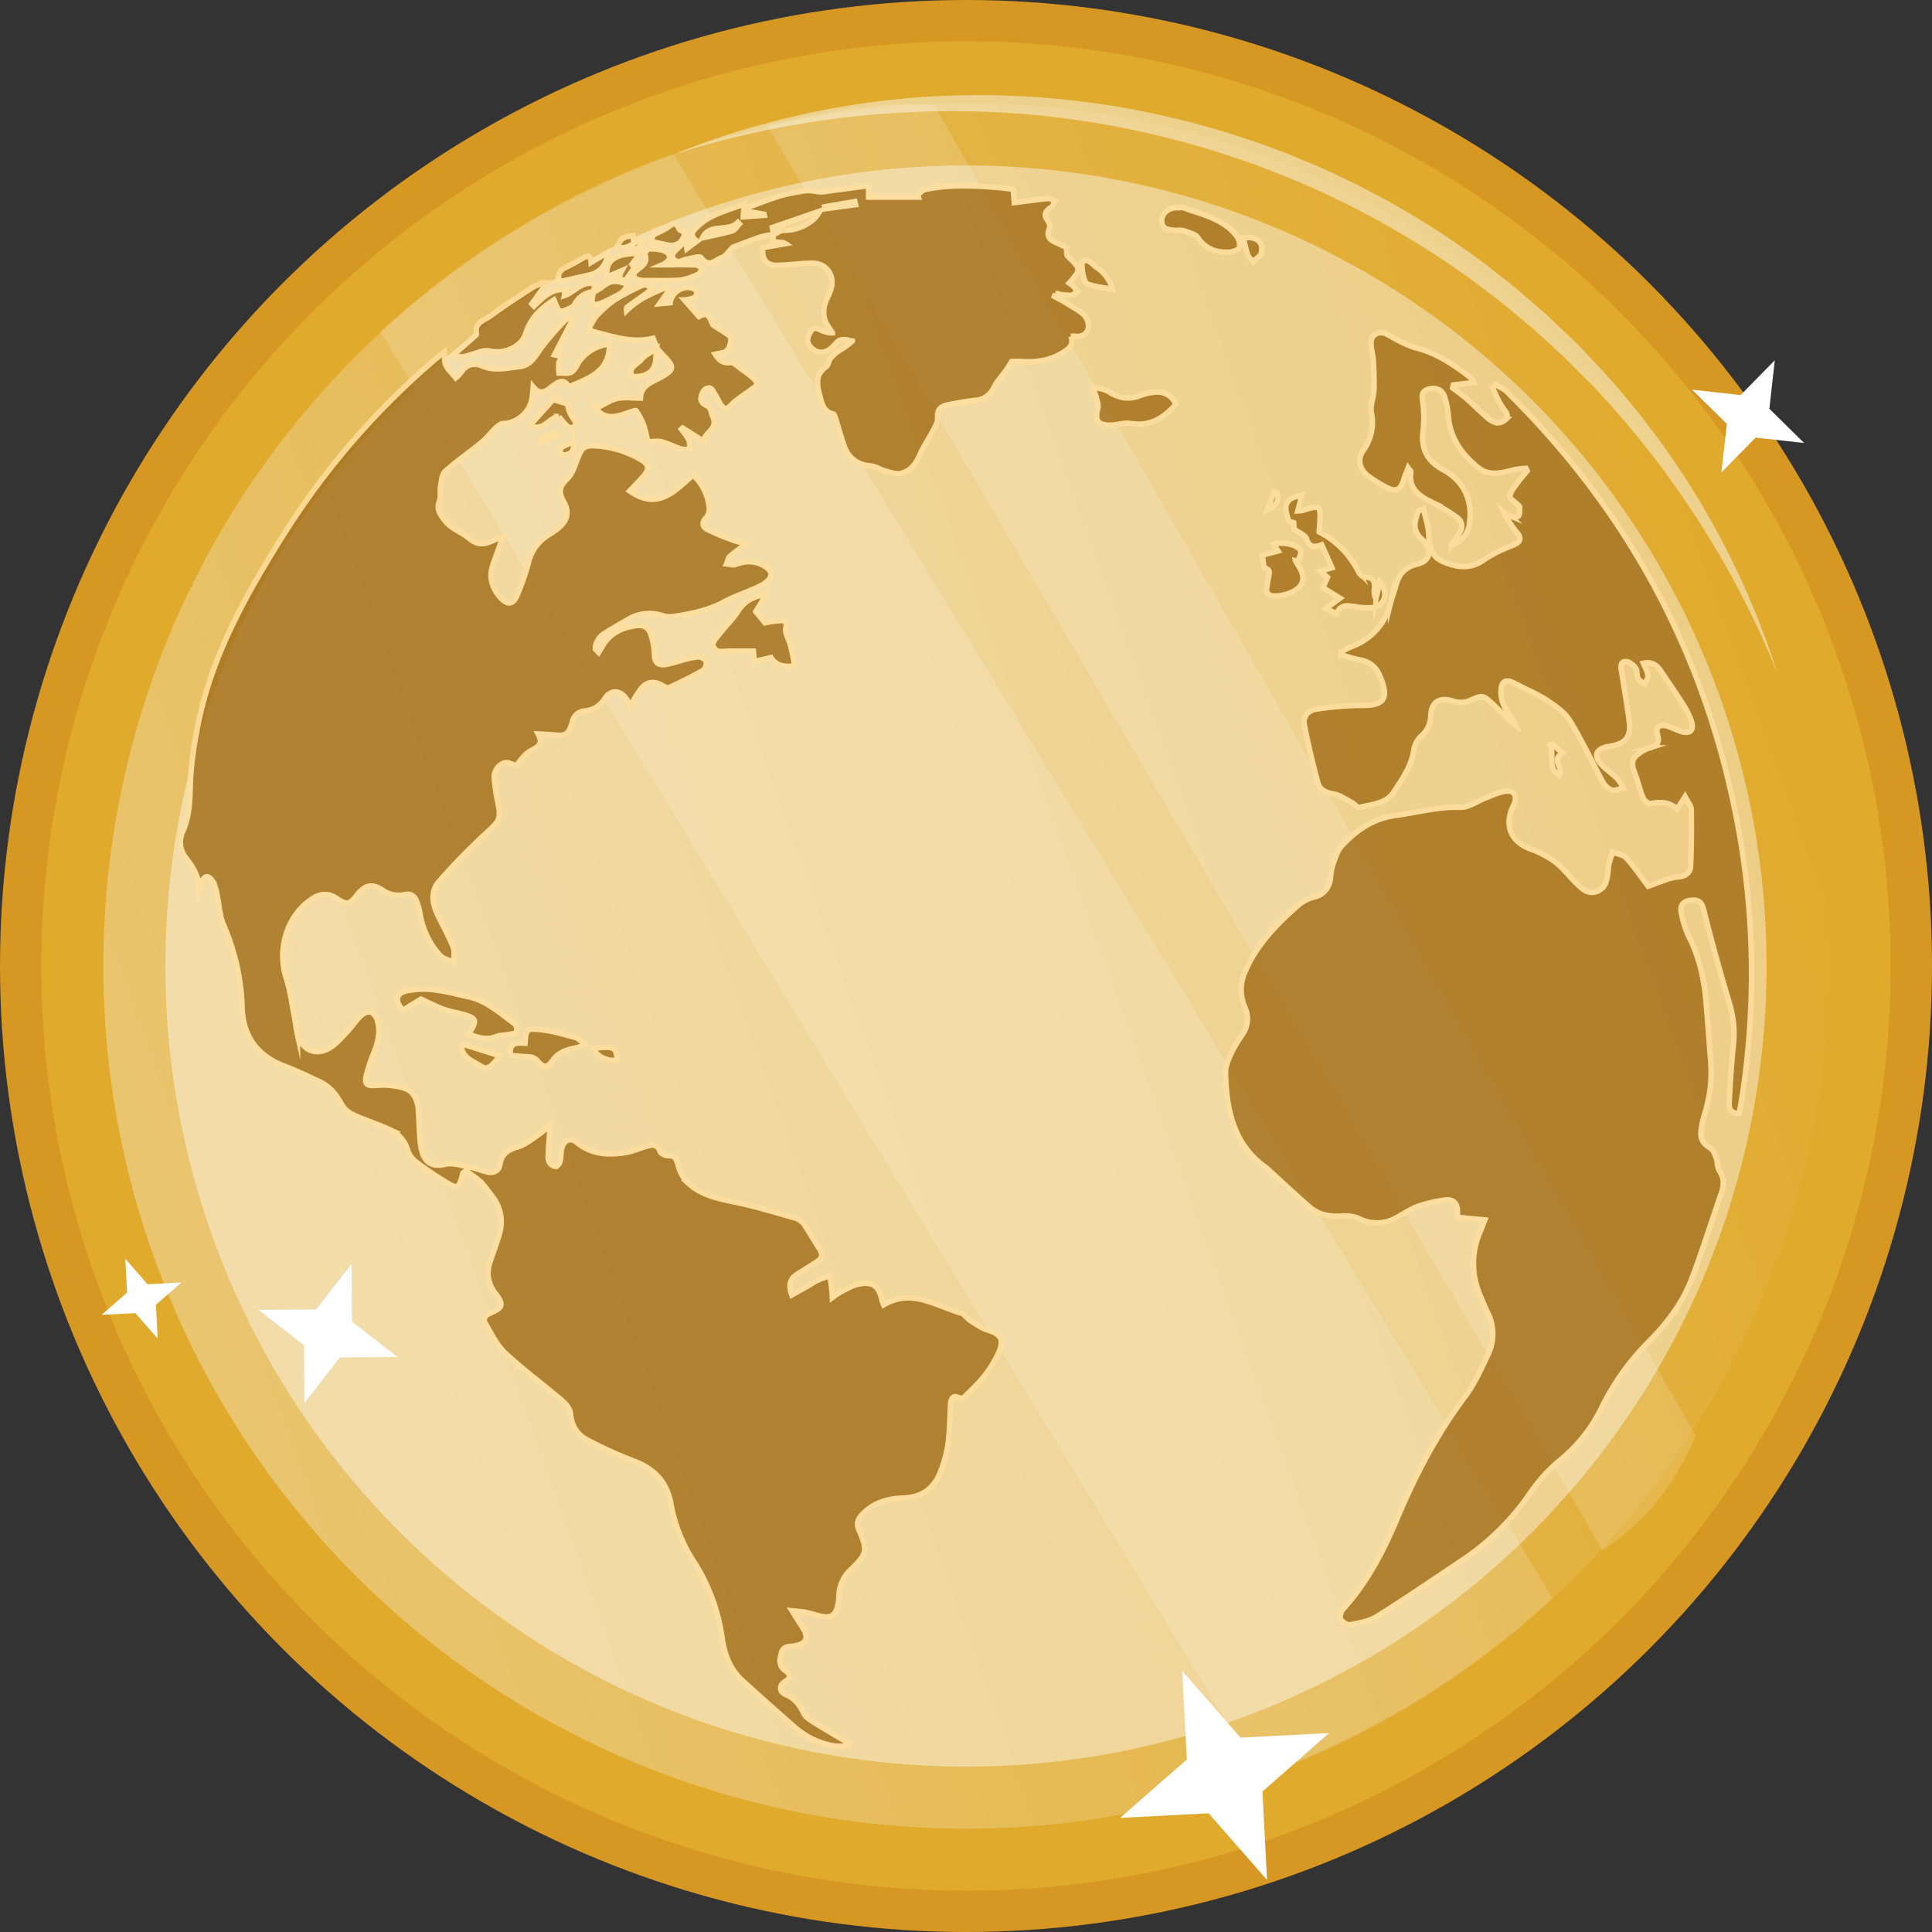 <svg id="Layer_1" data-name="Layer 1" xmlns="http://www.w3.org/2000/svg" xmlns:xlink="http://www.w3.org/1999/xlink" viewBox="0 0 701 701"><rect x="0" y="0" width="701" height="701" fill="#333333" stroke="none"/><defs><style>.cls-1{fill:#e0aa2d;stroke:#d79723;stroke-width:15px;}.cls-1,.cls-6{stroke-miterlimit:10;}.cls-2{opacity:0.32;fill:url(#linear-gradient);}.cls-3,.cls-4,.cls-8{fill:#fff;}.cls-3{opacity:0.15;}.cls-4{opacity:0.42;}.cls-5{opacity:0.8;}.cls-6{fill:#a06b15;stroke:#ffdf9f;stroke-width:2px;}.cls-7{opacity:0.46;}</style><linearGradient id="linear-gradient" x1="603.13" y1="455.25" x2="1229.13" y2="455.25" gradientTransform="translate(-565.63 -104.75)" gradientUnits="userSpaceOnUse"><stop offset="0" stop-color="#fff"/><stop offset="1" stop-color="#fff" stop-opacity="0"/></linearGradient></defs><title>character-page-icons</title><circle class="cls-1" cx="350.5" cy="350.5" r="343"/><circle class="cls-2" cx="350.5" cy="350.5" r="313" transform="translate(-98.31 140.09) rotate(-19.88)"/><path class="cls-3" d="M615.29,520.87c-8.79,20.63-20.2,32.52-33.79,41.63L278.34,45.38c9.16-1.88,40.81-10,60.75-7Z"/><path class="cls-3" d="M244.18,55.75A312,312,0,0,0,138,120.31l319.1,524.12a312,312,0,0,0,106.21-64.57Z"/><ellipse class="cls-4" cx="350.5" cy="350.5" rx="290.48" ry="290.49" transform="translate(-98.31 140.09) rotate(-19.88)"/><g class="cls-5"><path class="cls-6" d="M358.49,482.64c-2.33-.69-4.43-2.25-6.53-3.57-1.15-.73-2-2.28-3.16-2.62-9.2-2.61-18-9.06-28.19-3a9.21,9.21,0,0,1-.5-1.3c-1.16-5.59-3.44-7.34-8.83-6.16-2.21.48-4.26,1.79-6.33,2.82a27.29,27.29,0,0,0-2.95,2c-.1-1.49-.12-2.3-.21-3.11-.19-1.63-.41-3.26-.62-4.89-1.61.61-3.26,1.15-4.83,1.86-1.06.48-2,1.23-3,1.81-2,1.11-3.93,2.19-6.06,3.38-1.26-3.54-.65-5.86,2-7.54,2.42-1.54,4.86-3,7.27-4.61,1.93-1.24,2-2.74.74-4.63-1.91-2.9-3.57-6-5.54-8.84a5.89,5.89,0,0,0-3-2.22c-7.33-2.08-14.63-4.33-22.08-5.85-6.23-1.27-12.36-2.59-17.1-7a14.92,14.92,0,0,1-3.64-6.74c-.59-2.13-1.17-3.16-3.48-3.11-1,0-2.63-.68-2.88-1.42-.85-2.55-2.54-2.67-4.54-2.13-2.76.75-5.42,2-8.22,2.46-6.41,1-12.62.56-17.9-4a3.42,3.42,0,0,0-3-.52,4.43,4.43,0,0,0-2,2.62c-.47,1.62-.32,3.42-.7,5.08-.17.73-1,1.82-1.5,1.83a3.18,3.18,0,0,1-2.28-1.31,4.72,4.72,0,0,1-.53-2.71c.16-3.41.45-6.81.76-11.16a42.13,42.13,0,0,1-3.77,3.29c-2.62,1.73-5.15,3.91-8.06,4.8-3.41,1-5.74,2.38-6.37,6.13-.44,2.63-2.26,3.5-4.73,2.91-2.06-.49-4.05-1.3-6.12-1.68-3-.56-6.24-1.73-9-1.1-5.83,1.33-8.36-1.44-9.06-7.61-.44-3.94-.46-7.92-.74-11.88-.26-3.65-1.56-7-5.19-8.13a27.52,27.52,0,0,0-9.9-1c-3.56.28-4.6-.19-3.77-3.77a63,63,0,0,1,2.76-8.19c1.45-3.77,2.42-7.59,1.19-11.6-1-3.21-3.31-4-5.8-1.83-1.89,1.67-3.22,4-5,5.79-2,2.13-4,4.54-6.45,6-5.07,3.05-9.95.88-11.72-4.83a40.43,40.43,0,0,1-.69-4.1c-1.1-5.55-1.75-11.24-3.45-16.6-3.1-9.77-.05-21.21,8-27.48,3.36-2.63,6.6-3.81,10.67-1,3.48,2.37,4.5,1.89,7.13-1.48,2.77-3.55,5.46-4.2,9.08-1.79a10.1,10.1,0,0,0,8.14,1.68c2.24-.49,3.71.55,4.43,2.64a24.82,24.82,0,0,1,1.18,4.32,28.91,28.91,0,0,0,7.26,15.11c1.17,1.3,3.32,1.7,5,2.52-.06-1.89.39-4-.27-5.63-1.64-4.06-3.84-7.87-5.71-11.84s-2.48-8.42.56-11.85a237.12,237.12,0,0,1,17.84-18.22c3.7-3.37,4.7-4.53,3.72-9.54a80.19,80.19,0,0,1-1.46-9.51,5.41,5.41,0,0,1,3.7-5.79c1.25-.4,3,.68,4.21,1,1.51-1.65,2.89-4,4.93-5.17,2.54-1.46,5.21-2.22,3.05-6.32,2.2.13,3.76.16,5.31.32,4.87.51,5.64.1,7.09-4.68a5,5,0,0,1,4.74-4,9.38,9.38,0,0,0,7-4.43c2.22-3.32,5.53-3.27,7.9.07a22.46,22.46,0,0,1,1.32,2.51c1.33-2.11,2.4-4,3.62-5.71,2.07-3,4.94-3.5,8-1.69.77.45,1.94,1.08,2.55.8,4.22-2,8.4-4,12.42-6.34a3.51,3.51,0,0,0,1-3.27,3.71,3.71,0,0,0-3.07-1.57,39.72,39.72,0,0,0-6.46,1.45,52.59,52.59,0,0,1-5.2,1.34c-2.54.36-4-.64-4-3.54a27.85,27.85,0,0,0-1-6.33c-.9-3.6-2.67-4.73-6.32-4.15-4.09.65-7.76,2.23-10.4,5.63-1,1.24-1.7,2.66-2.54,4L216,235.45a6.74,6.74,0,0,1,3.33-5.61c2.66-1.76,5.49-3.24,8.21-4.89a15.08,15.08,0,0,1,12.84-1.56,8.84,8.84,0,0,0,3.75.36c6.51-1,12.92-2.23,18.83-5.48,3.05-1.68,6.41-2.78,9.62-4.19a28.79,28.79,0,0,0,4.56-2.21c3.65-2.45,3.43-4.88-.44-6.86-3.27-1.67-6.49-1.46-9.85-.2-.92.35-2.13-.11-3.21-.2.38-.93.53-2.12,1.2-2.72,1.74-1.58,3.7-2.9,5.91-4.58-1.56-.43-3.25-.75-4.84-1.35a84.48,84.48,0,0,1-9.24-3.87c-1.63-.85-2.28-2.38-.5-4.18a4.91,4.91,0,0,0,1.18-3.43,18.44,18.44,0,0,0-5.87-12.14c-6.65,5.82-12.84,13-23,5.78,1.56-1.65,3.09-3.22,4.57-4.85,2.94-3.23,2.61-4.77-1.17-6.9a36.72,36.72,0,0,0-15.94-4.61c-4.13-.3-5,1.21-6.18,4.14-1.1,2.75-2,6-4,7.88-3,2.78-3.08,5-1.21,8.28,2.15,3.84,1.3,6.87-2.08,9.64a38.63,38.63,0,0,1-3.68,2.52,16.19,16.19,0,0,0-7.13,10.21,86.33,86.33,0,0,1-4,11.49c-1.4,3.42-3.51,3.74-6,1-3.12-3.48-4.43-7.51-2.77-12.16,1.13-3.16,2.28-6.31,3.59-9.92-1,.29-1.42.36-1.79.52-3.5,1.44-6.31,3.48-10.57-.09-2.81-2.35-6.55-3.34-9.1-6.88-1.74-2.42-2.59-3.84-1.56-6.63.59-1.6.09-3.58.4-5.33s.45-4.31,1.65-5.39c4.18-3.74,8.84-6.93,13.19-10.49,1.84-1.5,3.29-3.48,5-5.12.79-.75,1.84-1.69,2.79-1.71a11.2,11.2,0,0,0,10.62-9.61c.11-1,.19-2,.34-3.74,2.88,3.41,4.83,1.39,6.85-.12s4.32-3.26,6,.14c7.28-3.06,14.95-5.49,14.86-15.56a15.57,15.57,0,0,0-11,6.31c-.88,1.34-1.53,3.11-2.78,3.84s-3,.29-4.53.36a21.79,21.79,0,0,1-.08-3.72,7.61,7.61,0,0,1,1.24-2.26l-2.81-.64,7-13.63a4.56,4.56,0,0,0-3.19,1.14,114.66,114.66,0,0,0-8.32,9.55c-2.23,3-4,6.78-8,7.21-4.53.48-9.14,1.76-13.77-.22-3-1.29-5.82-.54-7.74,2.5a11,11,0,0,1-1.82,1.81c-1.41-1.73-2.87-3-3.56-4.56s-.42-3.26-.58-4.83c-.34.26-1.09.79-1.78,1.38a278.75,278.75,0,0,0-55.69,63.6c-14.32,22.71-27.68,46-32.44,73.1a131.61,131.61,0,0,0-2.17,16.44c-.31,6.64,0,13.24-2.86,19.54a9.22,9.22,0,0,0,1.33,9.73c2.73,3.52,4.83,7.23,4.72,11.94a22.15,22.15,0,0,0,.89-3.1c.62-2.43,2.2-3,3.68-.92a14.69,14.69,0,0,1,1.85,5.26c.84,3.62.87,7.57,2.34,10.88a81.1,81.1,0,0,1,6.77,30.21c.4,10.52,5.64,17.36,15.3,21.07,4.45,1.71,8.78,3.75,13.09,5.81,3.48,1.66,5.76,4.51,7.6,7.93a9.58,9.58,0,0,0,4.15,3.85c4.32,2,8.91,3.41,13.23,5.42a11.45,11.45,0,0,1,6.73,7.66,9.41,9.41,0,0,0,3.44,4.43,117.14,117.14,0,0,0,9.78,6.61c5,3.1,5.22,3,6.77-2.82,0-.17.3-.28,1-.88a48.72,48.72,0,0,1,5.34,3.86,48.76,48.76,0,0,1,4,5c3.73,4.53,4.38,9.62,2.61,15.1-1,3-2,5.87-3,8.8a11.69,11.69,0,0,0,1.91,11.78c3,3.91,2.68,5.14-1.79,7-1.73.72-2.95,2-2,3.67,2.23,3.84,4.24,8.09,7.39,11,6.44,6,13.63,11.25,20.36,17,1.44,1.22,3.08,3.11,3.22,4.8.37,4.45,2.4,7.69,6,9.58a152.92,152.92,0,0,0,17,7.72c7.58,2.83,12.2,7.85,13.52,15.92A56.55,56.55,0,0,0,252,567,68.86,68.86,0,0,1,262,594.26c.85,6,2.88,11.46,7.45,15.6q9.48,8.59,19.11,17a28.37,28.37,0,0,0,14.26,6.65,31.54,31.54,0,0,0,5.09,0l.27-.87c-4.17-2.48-8.37-4.91-12.48-7.48-1.5-.94-3.37-2-4.05-3.44-1.47-3.17-3.33-5.49-6.62-6.91-2.37-1-2.4-3.34-.19-4.67,2.52-1.52,1.8-2.81,0-4.08-2.45-1.76-1.9-3.94-1.31-6.33s2.55-2.25,4.26-2.47c5-.63,6-3.11,3-7.38-1-1.5-1.94-3.09-3.4-5.43,2.38.26,3.73.31,5,.58,1.86.39,3.68,1,5.54,1.43,3.51.76,5.23-.35,6-3.84a14.1,14.1,0,0,0,.46-3.17,13.53,13.53,0,0,1,4.58-10.19c5.7-5.53,5.87-6.87,2.74-14-1-2.24-.66-3.83,1.11-5.71,4.13-4.4,9.26-5.79,14.93-6,6.81-.25,11.44-3.6,13.69-10.06A47.55,47.55,0,0,0,344,523.9c.59-4.77.67-9.62.91-14.43.09-1.79.82-3.31,2.63-2.48s2.48-.2,3.4-1.14a70.12,70.12,0,0,0,6.37-6.74,42.26,42.26,0,0,0,5.35-9C364.35,485.86,362.82,483.92,358.49,482.64Z"/><path class="cls-6" d="M629.88,295.93c-11.82-60-39.85-111.21-83.2-153.86-1.11-1.09-2.7-1.67-4.07-2.48l-1.14,1c1.34,2.63,2.37,5.49,4.12,7.8,1.06,1.4,1.88,2.54.73,3.8a4.32,4.32,0,0,1-3.44,1.21,9,9,0,0,1-3.7-2.27c-2.46-2.13-4.75-4.47-7.2-6.61-1.54-1.35-3.25-2.51-4.89-3.76l.25-1.08,7.47-.87a7.61,7.61,0,0,0-1.14-1.7c-6-4.71-12.13-8.87-19.66-10.83-3.68-1-7.16-3-10.52-4.89-2.59-1.47-5.7-.52-6,2.57-.19,2.27.67,4.6.8,6.92.2,3.57.35,7.15.21,10.72-.11,2.75-1.42,5.63-.92,8.2a17,17,0,0,1-2.93,13.59c-2.35,3.47-1.31,7.15,2.06,9.55a55.2,55.2,0,0,0,6.23,3.85c3.58,1.89,5.19,1.12,6.39-2.73.41-1.3.95-2.56,1.59-4.27.63.86,1,1.13,1,1.34-.9,6.13,2.88,8.82,7.61,11.1a67,67,0,0,1,9,5.43c2.19,1.51,2.38,3.66.87,5.9-.92,1.37-1.81,2.75-2.72,4.13a9.07,9.07,0,0,0,6.54-8.08c1.08-8.43-2.19-15.13-9.7-19.25-5.49-3-7.94-7.26-7.2-13.67a42.84,42.84,0,0,0-.17-11.48c-.43-2.69.51-3.65,2.6-4.1,2.47-.54,4.57.36,5.38,2.83a31.86,31.86,0,0,1,1.39,7.19c.65,7.7,4.6,13.26,10.27,18.13,4.68,4,9.32,2.14,14.14,1.09a33.25,33.25,0,0,1,3.77-.4l.41.89c-1.11,1.36-2.3,2.66-3.31,4.09-1.15,1.62-2.63,3.25-3,5.08-.17.83,2,2.14,3,3.25.22.23.6.5.59.73,0,1.1.11,2.41-.43,3.21-.32.47-1.86.35-2.75.11a10.88,10.88,0,0,1-2.53-1.46,34.77,34.77,0,0,0,4.91,7.58c1.3,1.62,1.15,3-.66,3.92-1.49.78-3.14,1.28-4.65,2a44,44,0,0,0-6.65,3.62c-4.91,3.64-9.89,3-15,.82-4.49-1.92-5.06-5.71-5.25-10-.14-3.05-1.2-6.06-1.88-9.21-1.06.41-1.31.44-1.44.58a3.2,3.2,0,0,0-.72,1c-1.14,3.43-1.88,6.45,1.56,9.5,4,3.58,3.19,7.9-1.58,9s-6.82,3.82-7.93,8.08c-.51,2-1.3,3.86-1.8,5.82a22.25,22.25,0,0,1-14.25,16.07c-1.32.51-2.55,1.26-3.82,1.89v1a61,61,0,0,0,6.78,1.92,9.06,9.06,0,0,1,7.26,5.58c3.52,8.13,2,11-6.34,10.92a118.11,118.11,0,0,0-16.43,1.32c-2.91.38-5.13,2.51-4.55,5.59,1.35,7.12,3.05,14.18,4.94,21.17.72,2.67,3.09,3.62,5.88,4.13,2.32.42,4.45,2,6.61,3.14.9.48,1.84,1.87,2.47,1.71,4.45-1.16,9.73-1.32,12.48-5.5,3.17-4.83,6.65-9.67,7.44-15.81a9,9,0,0,1,2.78-4.79,9.63,9.63,0,0,0,3.29-7c.14-5.21,3.09-7.05,8-5.53a9,9,0,0,0,5.75,0c5.1-2.22,5-2.42,9.15,1.49,1.85,1.76,3.62,3.62,5.47,5.39a25.56,25.56,0,0,0,2.27,1.74c-1.18-2.54-2.9-4.52-4-6.81a12,12,0,0,1-1.15-5.78c.25-3.44,1.91-4.06,5-2.43,3.92,2.09,8.08,3.78,11.79,6.2,3,2,6.33,4.3,8.18,7.3,4.35,7.08,7.85,14.68,11.83,22a6.66,6.66,0,0,0,3.21,3.15c1.29.41,3-.4,4.46-.68a19.85,19.85,0,0,0-2.28-3.41c-1.88-1.87-4.15-3.36-5.93-5.31-2.65-2.91-1.8-5.25,2-6.22.51-.13,1-.17,1.57-.26,5.38-.95,7.41-3.45,6.72-8.9-.79-6.16-1.87-12.28-2.84-18.42-.25-1.57-.43-3.45,1.62-3.38,1.24,0,2.73,1.27,3.54,2.38.67.93.26,2.6.82,3.69.45.89,1.61,1.4,2.45,2.08.43-1,1.3-2.13,1.18-3.1-.17-1.47-1-2.85-1.67-4.45,3.44-.68,5.16,1,6.65,3.27,2.52,3.83,5.18,7.57,7.61,11.45a27.64,27.64,0,0,1,3.23,6.55c.94,3.13-.68,4.48-3.8,3.48-1.61-.52-3.13-1.34-4.74-1.84-3.06-1-4.65.18-3.8,3.13s-.35,4-2.89,4.68a12.31,12.31,0,0,0-3.39,1.72c-3,1.92-3.38,3.81-2.11,7.12,1.18,3.07,1.92,6.32,3.17,9.36.39.94,1.91,2.18,2.72,2,3.46-.58,6.71-.7,9.6,2l2.89-4.49c.93,1.87,2.19,3.24,2.22,4.64.13,6.83.09,13.68-.23,20.5-.13,2.7-2.18,3.9-4.92,4a16.15,16.15,0,0,0-4.25,1.09c-2.35.79-4.66,1.68-6.21,2.25-2.88-3.79-5.16-7.24-7.92-10.23-1.14-1.23-3.34-1.46-5.05-2.14-.46,1.57-1,3.13-1.38,4.7a10.67,10.67,0,0,0-.16,1.6c-.34,3.11-.49,6.45-3.9,7.86s-5.64-.89-7.78-3c-2.57-2.53-4.8-5.5-7.64-7.66a34.61,34.61,0,0,0-8.86-4.62c-6.83-2.53-9.47-8.07-6.66-14.79.25-.59.58-1.15.79-1.76,1-2.82-.08-4.75-2.95-4.45-2.52.27-5,1.5-7.39,2.41-3.13,1.17-6.26,3.56-9.31,3.45-8-.3-15.54,1.89-23.29,2.91-8.07,1.06-14.27,5.29-19.6,11-1.7,1.82-2.49,4.6-3.38,7.06a30.84,30.84,0,0,0-.84,5.06,7.5,7.5,0,0,1-5.77,6.51,14,14,0,0,0-5.41,2.59c-7.91,6.88-15.28,14.28-19.6,24.14a16,16,0,0,0-.19,13.41,9.81,9.81,0,0,1-.79,9.51,61.45,61.45,0,0,0-3.84,6.28c-1.12,2.49-2.51,5.23-2.44,7.82.34,13.52,2.87,26.25,15,34.67a7.47,7.47,0,0,1,.7.65c4.93,4.49,9.78,9.09,14.83,13.45,3.4,2.93,7.54,3.56,12,3.24a12.83,12.83,0,0,1,6.08,1,14.1,14.1,0,0,0,13.42-.41c2.62-1.41,5.12-3.14,7.89-4.13a49.6,49.6,0,0,1,9.83-2.27c2.76-.39,4.44,1.08,4.41,4.11,0,.71.06,1.42.09,2.18l9.8.94c-.59,1.54-1,2.71-1.48,3.85a28.86,28.86,0,0,0-.23,23.41c.86,2.08,1.71,4.16,2.68,6.18a17.06,17.06,0,0,1,.32,15.23c-2.55,5.39-5.08,11-8.62,15.68-10.14,13.53-17.84,28.33-24.39,43.88-5,11.86-10.85,23.27-19.62,32.9-.78.86-1.4,2.8-1,3.64.55,1.07,2.4,2.3,3.44,2.1,3.36-.63,7-1.23,9.83-3,10.8-6.79,21.35-14,31.94-21.12a90.55,90.55,0,0,0,23.6-23.62,58.36,58.36,0,0,1,10.42-11.59,56.31,56.31,0,0,0,15.32-19,91,91,0,0,1,17.58-24.66c6.43-6.47,12-13.78,15.25-22.36,3.95-10.27,7.18-20.82,10.81-31.22,1-2.9,1.1-5.47-.7-8.18-.81-1.23-.59-3.11-1.14-4.58s-1.12-3-2.2-3.65c-2.57-1.49-3.71-3.46-3.3-6.32a35.45,35.45,0,0,1,1.25-5.94,49.92,49.92,0,0,0,2.21-19.67c-.56-7.05-1.07-14.11-1.67-21.16-.71-8.4-2.51-16.47-6.42-24a34,34,0,0,1-2.53-8.23c-.55-2.49.55-4.21,3.21-4.51,2.36-.26,4,0,4.79,3.09q4.29,17.12,9.37,34a37.69,37.69,0,0,1,1.51,15.18c-.73,7-1.16,14.08-1.55,21.13-.12,2.18.74,4,3.61,3.92.25-1.31.53-2.55.74-3.81A293.22,293.22,0,0,0,629.88,295.93Z"/><path class="cls-6" d="M387,110c-1.43-.89-2.95-1.64-4.42-2.45l.37-1a38.16,38.16,0,0,0,5.48.64c.85,0,1.68-.91,2.52-1.41A17.15,17.15,0,0,0,389.6,104a13.82,13.82,0,0,0-1.65-1.3c4.38-5,4.34-5-.52-9.73-.55-.54-.32-1.9-.48-3.15-.88-.43-2-1-3.16-1.53-2.46-1-4.43-2.18-3-5.48a3.26,3.26,0,0,0-.58-2.68c-1.74-2.26-.84-3.6,1.17-4.93.67-.45,1-1.48,1.44-2.24-.81-.33-1.65-1-2.42-.94-4,.37-7.91.94-12.38,1.5l-.34-4.84c-1.49-.18-3.35-.46-5.22-.61-8.94-.72-17.89-1.21-26.76.68-1,.22-1.89,1.3-2.83,2l.3.77h-18V67.36l-14.91,2a13,13,0,0,1-2.4.27c-2-.11-4.07-.72-6-.39s-3.82.62-5.61,1c-5.09,1.12-10,3.23-14.92,5l.07,1.5,5.81,1,.09.38-7.6.54.32-4.64c-6.21,2.39-12.2,3.67-16.75,8-1.59,1.53-3.61,3.09-.41,5.48l-3.61,2.68-.34-2.91c-1.68,1.6-3.27,3-4.65,4.53a2.19,2.19,0,0,0,0,2.07,2.86,2.86,0,0,0,2,1.07c.79,0,1.57-.64,2.39-.78,2-.33,5.15-1.43,5.74-.62,2.88,3.88,5.3.62,7.67-.15,1.33-.43,2.27-2.11,3.83-3.67,2.88-1.08,6.55-2.54,10.29-3.82a27.6,27.6,0,0,1,4.47-.78c-.92,4,2.58,2.14,4.33,3.3l-8.21,1.43c-.4,4.29,1.27,6.47,5.19,6.42,4.23-.06,8.46-.72,12.69-.76,5.09-.05,8.24,4.14,6.92,9.13-.57,2.15-1.91,4.1-2.42,6.25a10.2,10.2,0,0,0,.11,5.13c.52,1.7,1.81,3.16,2.76,4.73a8.53,8.53,0,0,1-3.89-.86c-1.45-.61-2.83-1.58-4.05.53-1.12,1.93-1.66,3.63.07,5.5,2.49,2.69,5.73,2.72,8.95-1.12,2-2.41,3.83-1.49,6.14-1.05a28.51,28.51,0,0,1-4.76,3.47,14.64,14.64,0,0,0-3.14,2.78c-.71.88-.76,2.49-1.58,3.06-3.86,2.69-3.44,6.22-2.43,10,.79,3,1.16,6.22,4.94,7.13.39.09.69.93.86,1.48,1.1,3.45,2,7,3.26,10.37,1.58,4.34,4.77,6.54,9.4,7,1.9.17,3.68,1.4,5.57,1.9s3.86,1.24,5.55.83c3.36-.81,5.39-3.39,6.8-6.66,1.33-3.08,3.3-5.87,4.85-8.86.76-1.46,1.81-3.15,1.66-4.62-.3-3,1.19-4.21,3.58-4.71,3.42-.7,6.88-1.28,10.35-1.69a7.88,7.88,0,0,0,6.56-4.84c1-2,2.7-3.76,4.05-5.65.75-1.06,1.43-2.17,2.32-3.55.82,0,2.2-.06,3.57,0,5.29.29,10.37-.31,15-3.27,2.14-1.38,4.15-2.76,2.92-5.92a12.87,12.87,0,0,1,1.53,0c2.5.35,4.44-.83,4.83-3.11a6.19,6.19,0,0,0-1.65-4.68C391.5,112.57,389.15,111.39,387,110ZM265.66,83.78c-3.54,1-7.19,1.71-10.75,2.51,2.62-5.5,9.23-1.89,12.8-5.59l.54.56C267.4,82.13,266.68,83.48,265.66,83.78Zm29.72-4.36a16.44,16.44,0,0,1-11.07,4.16c-1.21,0-2.43,1-3.63,1.59l-.44-2.62,17.23-5.94A14.71,14.71,0,0,1,295.38,79.42Zm4-3.66-.13-.72,10.91-1.89.26,1.1Z"/><path class="cls-6" d="M264.53,121.71c-1.84-1.33-3.81-2.47-5.71-3.72a1.46,1.46,0,0,1-.39-.68c-1.37-3.49-2.22-3.85-4.83-2.47l-5.28-6a17.36,17.36,0,0,0,3.38-.7,2.46,2.46,0,0,0,1.16-1.67,1.91,1.91,0,0,0-.84-1.53c-3.41-1.94-8.4.77-8.82,4.88l-3.89.38,3.59-5.09-.76-1c-5.26,2.13-10.5,4.3-14.78,8.57-.07-.63,0-1.1.25-1.29,2.43-1.78,4.91-3.48,7.34-5.26a14.6,14.6,0,0,0,1.64-1.64,8.83,8.83,0,0,0-2.29-1.11,3.71,3.71,0,0,0-2.09.52,92.81,92.81,0,0,0-9.26,4.93,40.53,40.53,0,0,0-6.42,5.68c-1,1.06-1.64,2.55-2.76,4.37.16.17.65,1.24,1.35,1.42,7.12,1.76,14.15,4.33,21.85,2.46l1.39,3.65c1,1.07,1.93,2.15,2.93,3.19,3.43,3.58,3.16,4.6-1.14,7.09-3.27,1.89-7.59,2.88-7.77,7.75-3,0-5.83-.48-8.43.13s-5,2.3-7.64,3.59a10.79,10.79,0,0,0,1,1.31c3.62,3,7.31,1.4,11,.17.84-.28,2.31-.86,2.47-.62a25.85,25.85,0,0,1,2.82,5.4,48.68,48.68,0,0,1,1.39,5.83c2.2,0,3.76-.31,5.13.07,2.43.68,4.72,1.87,7.13,2.65a10,10,0,0,0,3,0c-.08-1.11.13-2.37-.31-3.31a26.41,26.41,0,0,0-2.71-3.92l.47-.44,7.63,4.85c.33-3.57,5.5-4.32,3.24-9.16-.66-1.41-.41-3.06-2.29-3.89-.81-.36-1.82-1.27-1.9-2a5.58,5.58,0,0,1,.94-3.33,2.56,2.56,0,0,1,2.25-1c.73.25,1.25,1.3,1.73,2.08.88,1.42,1.54,3,2.51,4.33,1.16,1.62,2,1.24,3.46-.21,2.18-2.2,4.93-3.82,7.42-5.7.72-.55,1.8-1.1,1.93-1.8s-.65-1.66-1.27-2.24A46.3,46.3,0,0,0,269,133.9c-1.28-.91-2.75-2.51-4-2.36-2.7.33-4.07-.79-5.49-3,1.31-.29,2.36-.42,3.35-.75C264.75,127.17,266,122.76,264.53,121.71Z"/><path class="cls-6" d="M238.35,126.46v0l-.07-.08Z"/><path class="cls-6" d="M469.38,189.66l.2,2.35c1.92,1.42,4.08,2.18,4.46,3.47,1,3.24,2.84,3.2,5.53,2.19l3.71,8.34-4.14,1.25,2.51,2.22L480,213.21l6.17,3.83-5.07,3.78,3.87,1.88c1.39-3.62,4.16-2.94,6.92-2.54a24.65,24.65,0,0,0,5.34.36c5.51-.41,6.73-5.59,3.38-9.32l-1.37,6.07a5.75,5.75,0,0,1-.57-3.4c.28-2.61-.15-4.42-3.38-4.46-.84,0-2-1.16-2.44-2.06A32.6,32.6,0,0,0,478.66,193c0-.73.13-1.89.2-3,.4-6.65.17-6.83-6-4.86a16.89,16.89,0,0,1-1.95.23l1.5-5.77c-1.71.62-3.64.76-4.65,1.8-2.19,2.24-.91,5-.22,7.58C467.61,189.3,468.66,189.4,469.38,189.66Z"/><path class="cls-6" d="M173.4,127.92a8.21,8.21,0,0,1,4.27-.58c4.9,1.33,11.56-1.36,13.05-6.24,1.8-5.89,5.85-9.41,10.27-12.28.7,1.41,1.07,3.44,2.14,3.94s2.78-.6,4.16-1.15a3,3,0,0,0,1.32-1.35,8.34,8.34,0,0,1,6.78-4.4l.48-2.83c-4.72-1.28-7.26,2.9-11.09,4.2l.38-2.16c-5.1-.43-8.2,2.91-11.41,6l-.76-.83,4.86-6.78-.45-.8a17.81,17.81,0,0,0-3.78,1.39c-5.25,3.41-10.54,6.79-15.56,10.52-2.22,1.65-6.09,2.36-5.19,6.65,0,.14-.2.37-.35.5l-7.9,7C167.18,129.89,167.44,129.82,173.4,127.92Z"/><path class="cls-6" d="M215.47,105.84h-.09l0,.09Z"/><path class="cls-6" d="M282.14,225.26a41.48,41.48,0,0,0-4.59.71l-3.31-4.06,3.72-6.07a12.51,12.51,0,0,0-10.28,6.06c-1.77,2.71-4.12,5-6.17,7.54a16.28,16.28,0,0,0-2.85,4.05c-.24.64.8,2.44,1.56,2.67,1.45.43,3.12.11,4.69.1h8.43l.39,3.76,6-1.42c1.45,2.44,4.13,3.68,8.73,3-.57-2.61-1.08-5.2-1.73-7.75-.5-2-2-4.09-1.62-5.84C285.83,224.62,283.87,225.15,282.14,225.26Z"/><path class="cls-6" d="M187.36,374.46a3,3,0,0,0-.53-2.93c-5.32-3.81-10.2-8.45-16.89-9.88-4.14-.89-8.26-2.05-12.45-2.52a30.33,30.33,0,0,0-10,.4c-3.93.91-4.32,3.73-1.28,7l6.53-4c3.19,1.45,5.53,2.69,8,3.6,2.08.77,4.29,1.15,6.45,1.71,5.85,1.53,6.15,2.21,2.81,7.35,3.48,1.33,6.57,2.33,10,.94,1.37-.55,3-.47,4.48-.75C185.5,375.12,187,375.1,187.36,374.46Z"/><path class="cls-6" d="M419.32,142.28a18.63,18.63,0,0,0-5.57,1.2c-4.12,1.66-7.77,1-11.45-1.35-1.47-.93-3.4-1.13-5.12-1.66l-.54.8a18.71,18.71,0,0,1,1.11,2.78c.32,1.39.89,3,.56,4.23-1.1,4.22-.09,5.93,4.34,6,2.51,0,5.12-1,7.52-.63,6.89,1.17,11.91-1.73,16.52-7C425.17,143.64,422.71,142,419.32,142.28Z"/><path class="cls-6" d="M445.78,91.49c1.4-.06,3.65-.74,3.93-1.63a5.74,5.74,0,0,0-1.2-4.48c-4.92-6.08-12.32-7.52-19.14-10a4.85,4.85,0,0,0-1.58,0v0c-.42,0-.85,0-1.27,0-2.82.16-5.06,2.25-5,4.76.1,3.17,2.52,3.24,4.75,3.45,1.05.1,2.2-.21,3.15.12,1.83.64,4.25,1.13,5.18,2.52C437.4,90.32,441.22,91.69,445.78,91.49Z"/><path class="cls-6" d="M460.24,209.67a30.84,30.84,0,0,0-.68,4.44,2.35,2.35,0,0,0,1.13,1.84c2.84,1.07,9-.74,10.89-3.13,2.5-3.15.54-5.82-1-8.51a7.13,7.13,0,0,1-.36-.84l.8.17c.34-1.31,1.32-2.92.89-3.85-1-2.25-7.18-3.44-9.79-2.24l1.59,2.37L458,201.45l.64,4.45C460.73,206.87,460.73,206.87,460.24,209.67Z"/><path class="cls-6" d="M188.31,383.21c1.34.24,2.76.07,4.1.31a4.21,4.21,0,0,1,2.41,1.16c2.2,2.7,3.52,3.13,5.54.28,2.31-3.26,5.37-4.14,8.82-4.78a25.9,25.9,0,0,0,3.11-1.1c-1.52-1.23-2.3-2.31-3.3-2.58-4.26-1.14-8.54-2.47-12.89-2.91-5.17-.53-5.21-.16-5.6,4.92-.6,0-1.22-.1-1.82-.08-1.89,0-3.43.71-3.57,2.83C184.94,383.71,187,383,188.31,383.21Z"/><path class="cls-6" d="M231,98.11c-1.81,1.57-1.35,2.79.7,3.44a11.56,11.56,0,0,0,3.42.25c4,0,8,.17,12-.2a21.32,21.32,0,0,0,6.33-2.18c.61-.27.89-1.31,1.33-2-.76-.46-1.5-1.28-2.28-1.3-3.78-.14-7.56-.06-12.17-.06,2.63-1.14,3.51-3.17,1.59-4.54-1.61-1.15-4.13-1.13-6.27-1.27-.55,0-1.83,1.54-1.68,2C235.23,95.42,232.83,96.57,231,98.11Z"/><path class="cls-6" d="M214.14,99.7c3.73-.89,6.07-3.77,6.47-8.19l-6.11,3.68c-.23-2.82-1.55-2.4-3.17-1.44-2,1.18-4,2.34-6.13,3.32s-3,2.42-2.29,5.18C206.65,101.39,210.41,100.59,214.14,99.7Z"/><path class="cls-6" d="M209,153.32c-1.35-1.93-2.67-3.71-2.92-6.29-.07-.7-2.74-1.15-4.19-1.71l.21-1.92-9.72,10.83c4.51,2.75,6.69-2.67,10.37-3.1a34.21,34.21,0,0,0,3.16,3.62,2.64,2.64,0,0,0,2.26.27C208.58,154.88,209.15,153.6,209,153.32Z"/><path class="cls-6" d="M394.56,103.05c2.59,1,5.43,1.22,9.09,1.94a13.52,13.52,0,0,0-5.81-8c-1.52-1.08-3.07-3.53-5.26-1.94a25.39,25.39,0,0,0,.31,4.32C393.22,100.73,393.67,102.73,394.56,103.05Z"/><path class="cls-6" d="M215.47,105.85l-.1.11.08,0Z"/><path class="cls-6" d="M214.59,110.46a10.5,10.5,0,0,0,3.21-.3,61.2,61.2,0,0,0,7.37-3.71c1.07-.64,1.79-1.88,2.83-3-3.87-2-6.76-1.77-9.49.64a18,18,0,0,1-3.06,1.83,6.28,6.28,0,0,0-.36,1.08C214.89,108.14,214.75,109.31,214.59,110.46Z"/><path class="cls-6" d="M248.71,84.27c-.68-.32-2-.5-2.26-1.12-1.33-3.42-2.87-1.47-4.52-.43-1.3.82-2.73,1.43-4.1,2.13l-.47-.52-1.19,3.51C240.8,87.74,246.3,92.3,248.71,84.27Z"/><path class="cls-6" d="M167.47,380.1c.58,4,4.61,5.09,7.18,6.86s4.69-1.24,6.7-3.88l-13.23-4.14Z"/><path class="cls-6" d="M220.24,100.49l5.4-2.32c-.88,1.59-1.6,3.12,1.24,3.62,1.11-1.54,2.26-3.06,3.28-4.66.09-.15-.57-.79-.88-1.21l3.06-4C223.25,91.8,219.51,94.39,220.24,100.49Z"/><path class="cls-6" d="M238.35,126.46l-.08-.1,0,.16Z"/><path class="cls-6" d="M232.68,130.47c-1.32,1.79-5.09,2.64-3.36,6.18,5.23.32,8.36-1.92,8.58-6,.08-1.38.23-2.75.35-4.12C236.34,127.8,234,128.73,232.68,130.47Z"/><path class="cls-6" d="M454.67,94.93c1-1.05,2.73-2,3-3.18.88-3.9-1.55-6.05-6.53-5.5.54,2.26.89,4.33,1.58,6.27C453,93.44,454,94.14,454.67,94.93Z"/><path class="cls-6" d="M215.68,380.34c-.26,2.37,4.71,5,8.15,4.35C223.87,380,222.72,379.44,215.68,380.34Z"/><path class="cls-6" d="M567,273.25l-3.92-3.37-.79.36c1.95,3.44-1.1,8.5,3.52,11.19C567.61,278.69,562.49,275.64,567,273.25Z"/><path class="cls-6" d="M226.84,89.83a13,13,0,0,0,2.83-1.33l-.21,2.23.89.52,3.1-3.5-.78-.89L230,88.09l-.32-2.59a15.38,15.38,0,0,0-2.39.43,4.34,4.34,0,0,0-1.9,1.1,17.89,17.89,0,0,0-1.62,2.7A12.18,12.18,0,0,0,226.84,89.83Z"/><path class="cls-6" d="M203.58,165.06c3.82.18,5.19-1.46,4.32-5.67C207.5,162.1,202,160.77,203.58,165.06Z"/><path class="cls-6" d="M463.3,178.95l-1.14-.42-2.22,6.39C463.33,183.37,464.14,181.52,463.3,178.95Z"/><path class="cls-6" d="M196.38,160.78l5.65-2.7-.49-1.08-5.86,2.38Z"/></g><g class="cls-7"><path class="cls-8" d="M244.05,56.16A295.71,295.71,0,0,1,364.94,34.68,304.71,304.71,0,0,1,426.42,43,306.35,306.35,0,0,1,538.35,95.41l6.13,4.78,3.06,2.39c1,.79,2,1.59,3,2.45l5.89,5.07,2.94,2.54,1.47,1.27,1.41,1.33,5.63,5.35,2.82,2.67,1.4,1.34,1.34,1.41,5.33,5.65c1.75,1.9,3.61,3.71,5.25,5.72a295.51,295.51,0,0,1,60.81,106.66A333.82,333.82,0,0,0,579.42,141.6c-1.66-1.92-3.54-3.63-5.31-5.44l-5.38-5.37-1.34-1.34-1.4-1.29-2.8-2.56-5.6-5.13-1.4-1.28L554.72,118l-2.92-2.42L546,110.7c-1-.83-2-1.59-3-2.34l-3-2.28-6.07-4.56A320.85,320.85,0,0,0,424.61,50.28a321.31,321.31,0,0,0-60-9.39A333.56,333.56,0,0,0,244.05,56.16Z"/></g><polygon class="cls-8" points="428.94 606.28 450.14 630.49 482.27 628.82 458.06 650.01 459.73 682.14 438.54 657.93 406.41 659.6 430.62 638.41 428.94 606.28"/><polygon class="cls-8" points="127.58 458.58 127.72 479.53 144.26 492.38 123.31 492.52 110.46 509.07 110.32 488.12 93.78 475.26 114.73 475.13 127.58 458.58"/><polygon class="cls-8" points="45.47 456.74 53.55 465.98 65.81 465.34 56.58 473.42 57.21 485.69 49.13 476.45 36.86 477.08 46.1 469 45.47 456.74"/><polygon class="cls-8" points="643.95 130.74 642 148.32 654.6 160.74 637.02 158.78 624.6 171.38 626.56 153.8 613.96 141.39 631.54 143.35 643.95 130.74"/></svg>